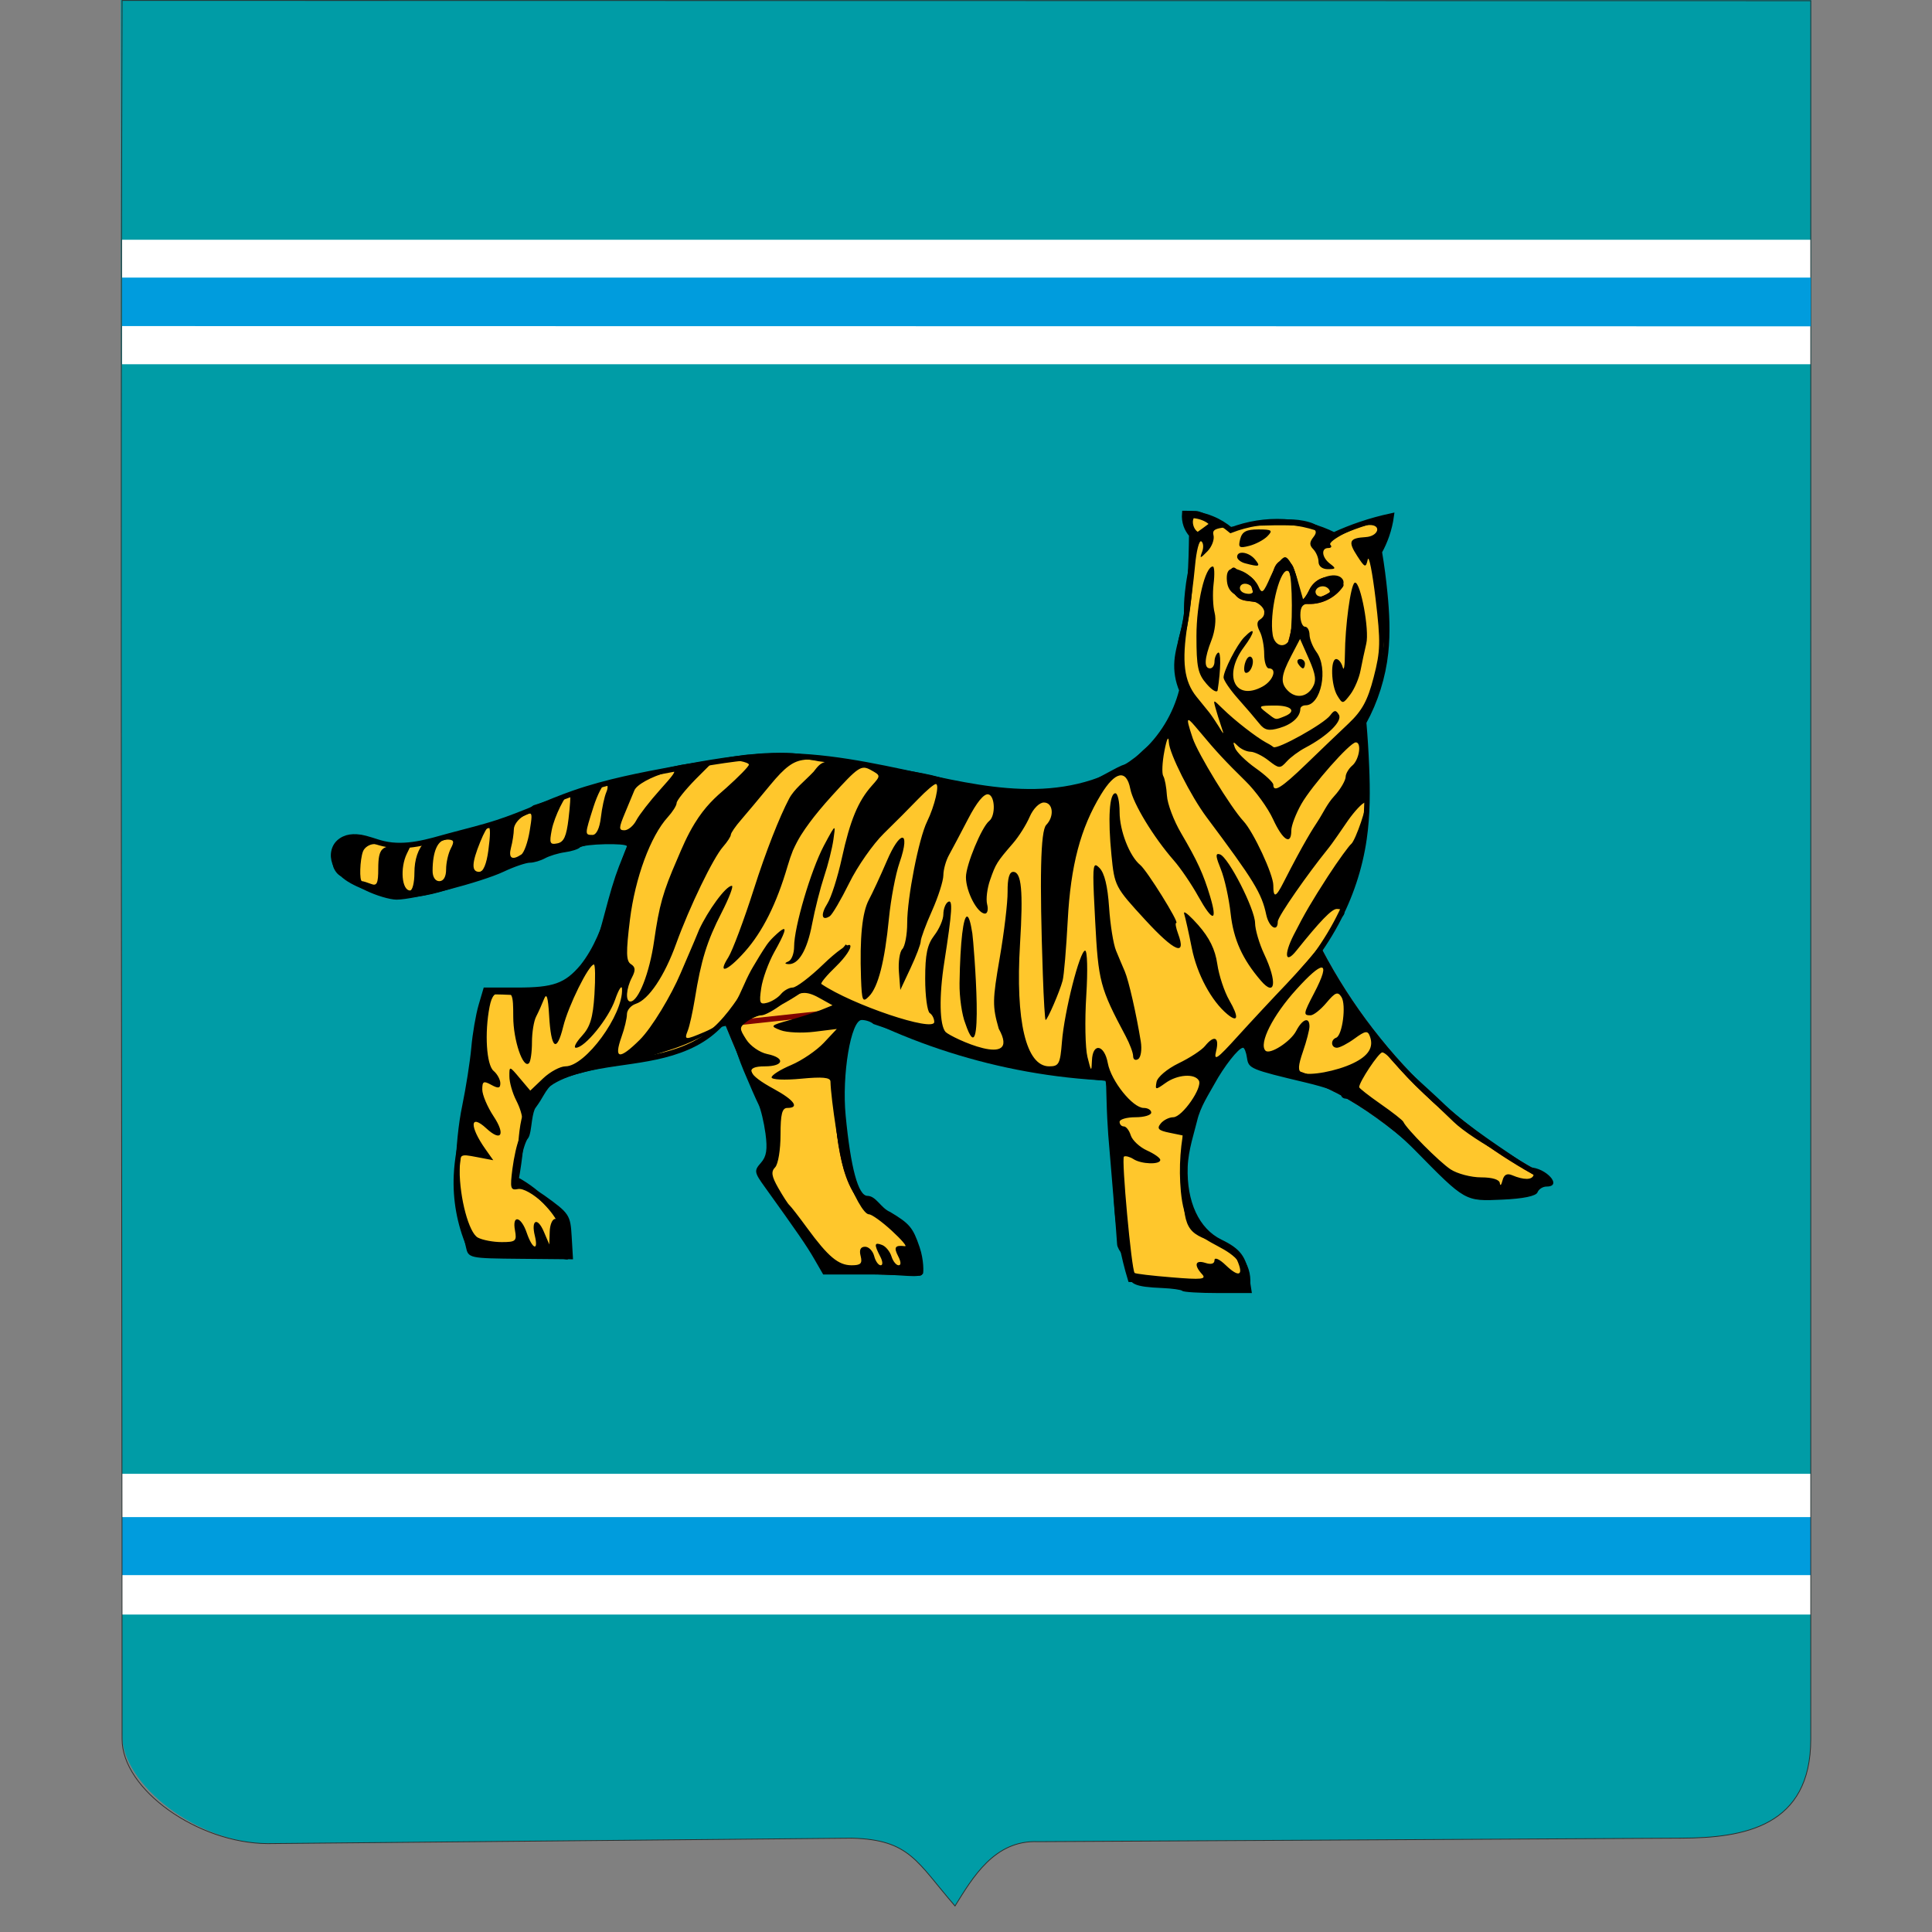 <svg width="32" height="32" viewBox="0 0 32 32" fill="none" xmlns="http://www.w3.org/2000/svg">
<rect x="0" y="0" width="32" height="32" fill="#808080" stroke="none"/>
<g clip-path="url(#clip0_767_44391)">
<path fill-rule="evenodd" clip-rule="evenodd" d="M30 0L29.992 28.804C29.991 30.253 28.889 30.442 27.84 30.446L17.194 30.504C16.468 30.472 16.105 31.109 15.818 31.568C15.185 30.84 15.074 30.472 14.112 30.446L4.434 30.536C3.276 30.53 2.022 29.566 2.022 28.733C2.022 26.537 2 0 2 0H30Z" fill="#009CA6"/>
<path fill-rule="evenodd" clip-rule="evenodd" d="M29.992 3.971V6.033H2.021V3.971H29.992Z" fill="white"/>
<path fill-rule="evenodd" clip-rule="evenodd" d="M29.992 24.411V26.742H2.021V24.411H29.992Z" fill="white"/>
<path fill-rule="evenodd" clip-rule="evenodd" d="M2.021 25.128H29.992V26.089H2.021V25.128Z" fill="#009CDD"/>
<path d="M29.992 0.012L2.022 0.008C1.991 9.605 2.022 19.207 2.022 28.804C2.022 29.641 3.276 30.53 4.434 30.536L14.112 30.446C15.074 30.472 15.185 30.84 15.818 31.569C16.105 31.109 16.468 30.472 17.194 30.504L27.84 30.446C28.889 30.443 29.992 30.253 29.992 28.804V0.012Z" stroke="#2C2C2B" stroke-width="0.013"/>
<path fill-rule="evenodd" clip-rule="evenodd" d="M2.022 4.598H29.992V5.405L2.022 5.401V4.598Z" fill="#009CDD"/>
<path fill-rule="evenodd" clip-rule="evenodd" d="M18.341 17.854L15.814 17.411L14.139 16.752L13.156 17.144L12.055 16.957L12.253 15.759L13.181 14.721L18.611 17.131L18.341 17.854Z" fill="#FFC72C"/>
<path fill-rule="evenodd" clip-rule="evenodd" d="M18.237 17.48C18.333 17.766 18.399 18.062 18.435 18.361C18.499 18.909 18.46 19.464 18.503 20.014C18.534 20.413 18.609 20.808 18.725 21.19C19.161 21.21 19.597 21.238 20.033 21.272C20.239 21.288 20.446 21.306 20.653 21.326C20.686 21.173 20.651 21.006 20.559 20.88C20.467 20.754 20.328 20.674 20.191 20.601C20.054 20.527 19.913 20.454 19.811 20.336C19.74 20.255 19.692 20.155 19.66 20.051C19.629 19.947 19.614 19.839 19.603 19.731C19.566 19.334 19.595 18.931 19.689 18.544C19.866 18.166 20.087 17.81 20.348 17.486C20.587 17.189 20.857 16.919 21.117 16.64C21.501 16.226 21.864 15.786 22.132 15.287C22.364 14.855 22.523 14.382 22.593 13.895C22.651 13.496 22.65 13.091 22.633 12.689C22.623 12.447 22.608 12.205 22.587 11.964C22.782 11.609 22.906 11.214 22.95 10.81C22.985 10.482 22.969 10.15 22.936 9.821C22.914 9.593 22.884 9.366 22.846 9.14C22.894 9.054 22.934 8.963 22.967 8.869C23.003 8.764 23.029 8.656 23.044 8.546C22.872 8.583 22.702 8.629 22.535 8.686C22.386 8.736 22.239 8.795 22.095 8.861C21.837 8.732 21.554 8.658 21.267 8.642C20.968 8.626 20.666 8.674 20.387 8.782C20.293 8.702 20.187 8.637 20.073 8.591C19.93 8.532 19.776 8.503 19.622 8.504C19.616 8.571 19.624 8.639 19.646 8.702C19.666 8.759 19.698 8.812 19.738 8.857C19.736 9.094 19.729 9.332 19.714 9.569C19.695 9.877 19.665 10.186 19.593 10.487C19.556 10.64 19.508 10.793 19.496 10.95C19.483 11.114 19.511 11.28 19.576 11.431C19.472 11.845 19.239 12.225 18.92 12.504C18.439 12.924 17.787 13.099 17.153 13.112C16.518 13.125 15.89 12.991 15.27 12.856C14.453 12.679 13.628 12.499 12.794 12.521C12.254 12.536 11.719 12.635 11.188 12.733C10.619 12.839 10.047 12.947 9.5 13.138C9.074 13.287 8.666 13.486 8.237 13.625C7.977 13.71 7.711 13.772 7.447 13.844C7.269 13.893 7.09 13.947 6.908 13.978C6.725 14.009 6.536 14.017 6.355 13.975C6.22 13.944 6.092 13.885 5.954 13.867C5.886 13.857 5.815 13.858 5.748 13.877C5.682 13.897 5.62 13.936 5.579 13.992C5.538 14.049 5.52 14.122 5.525 14.192C5.53 14.262 5.556 14.33 5.595 14.388C5.673 14.505 5.798 14.58 5.924 14.639C6.156 14.749 6.41 14.815 6.666 14.819C6.988 14.825 7.304 14.733 7.607 14.622C7.897 14.515 8.181 14.388 8.475 14.291C8.771 14.194 9.076 14.127 9.376 14.045C9.551 13.997 9.725 13.943 9.904 13.914C10.1 13.882 10.301 13.879 10.498 13.905C10.396 14.105 10.309 14.313 10.236 14.526C10.15 14.781 10.085 15.043 10.014 15.304C9.939 15.584 9.851 15.873 9.661 16.09C9.484 16.291 9.226 16.414 8.961 16.44C8.835 16.453 8.708 16.445 8.582 16.439C8.409 16.43 8.237 16.425 8.064 16.423C8.024 16.591 7.991 16.76 7.967 16.931C7.92 17.259 7.903 17.591 7.848 17.918C7.762 18.436 7.584 18.94 7.56 19.465C7.541 19.865 7.614 20.269 7.771 20.637C8.137 20.661 8.502 20.696 8.867 20.742C9.034 20.763 9.201 20.786 9.367 20.812C9.398 20.656 9.385 20.492 9.33 20.344C9.277 20.198 9.186 20.07 9.082 19.955C8.929 19.785 8.748 19.643 8.547 19.535C8.579 19.361 8.604 19.185 8.621 19.009C8.645 18.764 8.657 18.51 8.772 18.294C8.857 18.133 8.994 18.005 9.149 17.912C9.305 17.82 9.477 17.761 9.652 17.717C10.005 17.628 10.37 17.598 10.729 17.532C11.087 17.467 11.448 17.36 11.74 17.14C12.013 16.933 12.208 16.641 12.396 16.353C12.588 16.057 12.778 15.76 12.966 15.461L18.237 17.48Z" fill="#FFC72C"/>
<path fill-rule="evenodd" clip-rule="evenodd" d="M20.721 17.04C20.728 17.137 20.737 17.233 20.747 17.33C20.757 17.423 20.768 17.515 20.782 17.608C21.268 17.686 21.741 17.844 22.178 18.074C22.628 18.311 23.035 18.621 23.424 18.951C23.718 19.199 24.003 19.46 24.277 19.731C24.532 19.772 24.792 19.772 25.046 19.731C25.256 19.696 25.462 19.634 25.656 19.545C24.973 19.189 24.336 18.743 23.765 18.222C22.995 17.519 22.347 16.68 21.86 15.753L20.721 17.04Z" fill="#FFC72C" stroke="#800000" stroke-width="0.089" stroke-linejoin="round"/>
<path fill-rule="evenodd" clip-rule="evenodd" d="M12.055 16.956C12.132 17.144 12.21 17.331 12.29 17.517C12.383 17.731 12.478 17.946 12.612 18.136C12.655 18.199 12.703 18.26 12.732 18.331C12.761 18.401 12.768 18.479 12.77 18.555L12.782 19.14C12.782 19.162 12.782 19.185 12.778 19.207C12.774 19.229 12.766 19.25 12.755 19.269C12.733 19.308 12.698 19.338 12.678 19.378C12.664 19.409 12.659 19.443 12.662 19.477C12.666 19.51 12.678 19.542 12.694 19.571C12.725 19.63 12.774 19.678 12.818 19.727C13.009 19.938 13.145 20.192 13.297 20.433C13.428 20.644 13.573 20.846 13.729 21.039L15.235 21.083C15.239 20.784 15.097 20.487 14.864 20.305C14.72 20.192 14.547 20.123 14.407 20.007C14.275 19.899 14.176 19.754 14.105 19.598C14.035 19.442 13.991 19.275 13.958 19.107C13.802 18.318 13.866 17.485 14.142 16.73L12.055 16.956Z" fill="#FFC72C" stroke="#800000" stroke-width="0.089" stroke-linejoin="round"/>
<path d="M21.129 9.481C21.141 9.444 21.153 9.407 21.176 9.375C21.188 9.36 21.201 9.346 21.218 9.336C21.234 9.326 21.254 9.321 21.273 9.322C21.289 9.323 21.304 9.328 21.318 9.336C21.332 9.344 21.344 9.356 21.354 9.368C21.374 9.393 21.386 9.424 21.396 9.455C21.467 9.658 21.486 9.877 21.474 10.093C21.46 10.344 21.407 10.592 21.319 10.827C21.3 10.878 21.278 10.93 21.241 10.968C21.222 10.987 21.199 11.003 21.173 11.011C21.148 11.019 21.119 11.02 21.094 11.011C21.073 11.003 21.054 10.988 21.039 10.969C21.025 10.95 21.015 10.929 21.009 10.906C20.997 10.861 20.999 10.813 20.999 10.766C21.004 10.441 20.948 10.111 21.025 9.796C21.052 9.688 21.093 9.585 21.129 9.481Z" stroke="#800000" stroke-width="0.089" stroke-linejoin="round"/>
<path d="M21.617 9.955C21.739 9.97 21.865 9.948 21.974 9.892C22.067 9.846 22.148 9.776 22.207 9.691C22.172 9.654 22.127 9.626 22.077 9.613C22.028 9.599 21.975 9.599 21.926 9.613C21.849 9.636 21.783 9.691 21.741 9.761C21.717 9.803 21.7 9.85 21.674 9.89C21.658 9.915 21.639 9.936 21.617 9.955Z" stroke="#800000" stroke-width="0.089" stroke-linejoin="round"/>
<path d="M20.433 9.447C20.419 9.517 20.418 9.589 20.429 9.66C20.436 9.703 20.448 9.747 20.468 9.786C20.489 9.824 20.52 9.859 20.558 9.88C20.602 9.903 20.653 9.908 20.702 9.914C20.758 9.921 20.814 9.929 20.87 9.939C20.845 9.909 20.825 9.876 20.811 9.839C20.798 9.804 20.79 9.766 20.779 9.729C20.768 9.692 20.753 9.656 20.728 9.627C20.707 9.602 20.679 9.584 20.65 9.57C20.621 9.556 20.591 9.544 20.561 9.53C20.515 9.508 20.472 9.48 20.433 9.447Z" stroke="#800000" stroke-width="0.089" stroke-linejoin="round"/>
<path fill-rule="evenodd" clip-rule="evenodd" d="M20.634 9.669C20.518 9.658 20.491 9.799 20.634 9.83C20.829 9.872 20.768 9.682 20.634 9.669ZM22.436 8.685C22.309 8.725 22.221 8.86 22.109 8.854C22.001 8.848 21.87 8.701 21.685 8.648C21.438 8.577 21.227 8.607 21.204 8.631C20.936 8.647 20.657 8.694 20.426 8.769C20.321 8.713 19.927 8.463 19.807 8.463H19.591L19.733 8.848C19.758 9.128 19.666 9.5 19.645 9.655C19.587 10.084 19.626 10.1 19.6 10.25C19.587 10.327 19.561 10.429 19.529 10.552C19.459 10.824 19.491 11.251 19.574 11.424C19.48 11.709 19.31 12.16 19.059 12.323C19.003 12.359 18.873 12.478 18.806 12.558C18.739 12.638 18.62 12.661 18.579 12.679C18.491 12.716 18.348 12.8 18.166 12.895C17.874 13.046 17.727 13.132 16.971 13.123C16.335 13.116 15.963 12.992 15.549 12.87C15.24 12.78 14.754 12.733 14.309 12.627C14.227 12.608 14.152 12.618 14.087 12.614C14.073 12.613 14.062 12.613 14.047 12.612C14.04 12.612 14.034 12.611 14.027 12.61C13.871 12.598 13.684 12.58 13.564 12.557L13.283 12.494C13.127 12.459 12.74 12.46 12.422 12.496C12.373 12.497 12.289 12.51 12.201 12.523C12.166 12.528 12.133 12.533 12.108 12.537C12.098 12.539 12.088 12.54 12.08 12.542C11.976 12.56 11.874 12.578 11.843 12.583L11.283 12.669C10.478 12.844 9.735 13.044 8.836 13.339C8.34 13.711 7.63 13.759 7.039 13.939C6.925 14.057 6.864 14.234 6.864 14.458C6.864 14.617 6.832 14.749 6.792 14.749C6.655 14.749 6.623 14.377 6.739 14.139C6.852 13.907 6.815 14.009 6.613 14.009C6.333 14.009 6.265 14.036 6.265 14.388C6.265 14.63 6.243 14.679 6.147 14.641C6.082 14.616 6.014 14.595 5.997 14.595C5.949 14.595 5.961 14.24 6.012 14.103C6.037 14.036 6.121 13.981 6.199 13.981C6.419 13.981 6.341 13.962 6.072 13.858C5.916 13.798 5.887 13.838 5.871 13.888C5.571 13.787 5.457 14.2 5.527 14.376C5.574 14.481 5.645 14.521 5.682 14.521C5.718 14.521 5.887 14.665 6.058 14.749C6.228 14.833 6.459 14.901 6.569 14.901C6.863 14.901 7.975 14.611 8.342 14.438C8.517 14.355 8.713 14.289 8.778 14.289C8.842 14.289 8.955 14.255 9.027 14.216C9.1 14.176 9.248 14.131 9.356 14.116C9.465 14.101 9.577 14.066 9.606 14.036C9.663 13.977 10.384 13.96 10.384 14.017C10.149 14.58 10.063 15.42 9.614 15.985C9.356 16.29 9.164 16.357 8.567 16.357H8.012L7.927 16.646C7.881 16.804 7.826 17.122 7.806 17.354C7.785 17.586 7.717 18.018 7.656 18.313C7.528 18.919 7.504 19.903 7.607 20.236C7.644 20.358 7.694 20.544 7.716 20.65C7.757 20.84 7.763 20.842 8.624 20.85L9.491 20.858L9.469 20.484C9.448 20.123 9.432 20.098 9.015 19.799C8.822 19.659 8.66 19.642 8.606 19.571C8.542 19.488 8.605 19.355 8.631 19.207C8.658 19.052 8.709 18.893 8.746 18.853C8.782 18.813 8.797 18.667 8.811 18.566C8.828 18.449 8.849 18.377 8.869 18.351C8.941 18.252 8.965 18.209 9.007 18.137C9.103 17.975 9.165 17.9 9.545 17.792C9.799 17.72 10.066 17.662 10.139 17.662C10.212 17.662 10.649 17.536 11.111 17.385C11.578 17.232 11.856 17.04 12.081 16.905C12.079 17.025 12.173 17.389 12.319 17.737C12.416 17.969 12.526 18.22 12.564 18.294C12.601 18.369 12.653 18.587 12.679 18.776C12.714 19.038 12.696 19.155 12.603 19.26C12.488 19.39 12.491 19.416 12.667 19.66C13.21 20.416 13.361 20.634 13.492 20.862L13.635 21.11H14.481C14.97 21.11 15.22 21.178 15.287 21.096C15.297 21.084 15.305 20.871 15.231 20.655C15.121 20.331 15.066 20.267 14.744 20.074C14.59 20.011 14.513 19.809 14.367 19.807C14.215 19.807 14.09 19.343 14.007 18.479C13.941 17.804 14.094 16.894 14.273 16.894C14.341 16.894 14.428 16.924 14.467 16.961C15.936 17.465 16.922 17.751 17.926 17.86L18.319 17.903L18.328 18.222C18.332 18.399 18.345 18.657 18.356 18.797C18.368 18.937 18.405 19.386 18.439 19.793C18.473 20.201 18.501 20.57 18.503 20.612C18.505 20.654 18.549 20.734 18.601 20.79C18.652 20.846 18.694 20.973 18.694 21.072C18.694 21.27 18.787 21.314 19.252 21.334C19.415 21.341 19.564 21.362 19.583 21.381C19.602 21.401 19.868 21.417 20.175 21.417H20.735L20.692 21.142C20.639 20.809 20.544 20.684 20.231 20.532C19.86 20.352 19.652 19.904 19.672 19.327C19.682 19.047 19.785 18.745 19.828 18.564C19.882 18.331 20.023 18.122 20.118 17.949C20.269 17.673 20.513 17.354 20.589 17.354C20.611 17.354 20.641 17.43 20.654 17.522C20.68 17.7 20.71 17.712 21.633 17.932C21.952 18.008 22.213 18.099 22.213 18.134C22.213 18.169 22.249 18.197 22.293 18.197C22.43 18.197 23.057 18.665 23.437 19.052C24.272 19.902 24.263 19.898 24.878 19.87C25.231 19.855 25.443 19.81 25.466 19.749C25.486 19.696 25.554 19.653 25.617 19.653C25.888 19.653 25.61 19.34 25.335 19.335C24.919 19.044 24.34 18.685 23.936 18.302C23.57 17.948 23.298 17.745 23.015 17.393C22.355 16.566 21.89 16.002 21.882 15.72L22.033 15.412L21.879 15.636C21.795 15.759 21.541 16.054 21.314 16.291C21.088 16.527 20.72 16.922 20.497 17.168C20.157 17.544 20.1 17.583 20.143 17.409C20.2 17.177 20.111 17.137 19.959 17.325C19.904 17.393 19.707 17.522 19.52 17.612C19.331 17.704 19.171 17.84 19.156 17.92C19.131 18.055 19.139 18.056 19.303 17.939C19.5 17.797 19.784 17.776 19.856 17.896C19.925 18.009 19.581 18.504 19.433 18.505C19.366 18.505 19.272 18.551 19.225 18.609C19.157 18.693 19.186 18.724 19.367 18.761L19.591 18.807V19.375C19.591 20.305 19.628 20.401 20.045 20.552C20.278 20.637 20.436 20.749 20.489 20.869C20.605 21.13 20.523 21.167 20.303 20.956C20.199 20.855 20.116 20.819 20.116 20.872C20.116 20.932 20.061 20.949 19.966 20.918C19.797 20.863 19.77 20.952 19.91 21.105C19.988 21.189 19.902 21.198 19.411 21.157C19.085 21.131 18.807 21.098 18.793 21.084C18.741 21.031 18.572 19.186 18.616 19.157C18.642 19.141 18.713 19.16 18.773 19.198C18.905 19.284 19.218 19.293 19.218 19.212C19.218 19.18 19.119 19.11 18.997 19.055C18.876 19 18.755 18.887 18.729 18.805C18.704 18.724 18.653 18.657 18.614 18.657C18.576 18.657 18.544 18.624 18.544 18.581C18.544 18.539 18.663 18.505 18.807 18.505C18.951 18.505 19.068 18.47 19.068 18.428C19.068 18.385 19.012 18.351 18.944 18.351C18.761 18.351 18.404 17.905 18.349 17.61C18.292 17.298 18.097 17.265 18.086 17.566C18.079 17.76 18.073 17.755 18.012 17.508C17.975 17.36 17.966 16.904 17.992 16.492C18.018 16.078 18.01 15.745 17.973 15.745C17.885 15.746 17.628 16.757 17.589 17.258C17.56 17.622 17.539 17.662 17.378 17.662C16.994 17.662 16.817 16.911 16.895 15.633C16.949 14.752 16.919 14.441 16.782 14.441C16.717 14.441 16.687 14.55 16.689 14.768C16.691 14.947 16.632 15.44 16.559 15.863C16.437 16.569 16.436 16.666 16.542 17.038C16.929 17.732 15.757 17.187 15.662 17.093C15.561 16.982 15.552 16.5 15.64 15.94C15.772 15.092 15.785 14.886 15.702 14.939C15.659 14.966 15.625 15.058 15.625 15.144C15.625 15.229 15.557 15.387 15.474 15.494C15.358 15.646 15.324 15.805 15.324 16.21C15.324 16.497 15.359 16.754 15.4 16.78C15.441 16.806 15.474 16.872 15.474 16.927C15.474 17.101 14.114 16.644 13.605 16.298C13.585 16.285 13.696 16.152 13.85 16.004C14.003 15.855 14.107 15.7 14.082 15.658C14.057 15.617 13.857 15.758 13.637 15.971C13.417 16.184 13.188 16.357 13.129 16.357C13.07 16.357 12.983 16.407 12.935 16.465C12.887 16.524 12.785 16.588 12.707 16.609C12.583 16.642 12.572 16.613 12.608 16.368C12.63 16.215 12.727 15.945 12.825 15.769C12.912 15.614 12.965 15.508 12.985 15.448C13.018 15.349 12.963 15.374 12.817 15.515C12.772 15.558 12.73 15.606 12.698 15.652C12.616 15.772 12.541 15.899 12.474 16.012C12.43 16.085 12.377 16.188 12.328 16.301C12.101 16.815 11.982 16.958 11.668 17.093C11.345 17.23 11.329 17.229 11.393 17.067C11.422 16.993 11.473 16.76 11.508 16.549C11.611 15.906 11.71 15.587 11.95 15.12C12.076 14.874 12.153 14.672 12.122 14.672C12.018 14.672 11.721 15.094 11.581 15.395C11.464 15.683 11.382 15.86 11.273 16.12C11.122 16.478 10.798 17.024 10.593 17.226C10.256 17.558 10.164 17.543 10.294 17.174C10.344 17.036 10.384 16.866 10.384 16.799C10.384 16.73 10.45 16.653 10.532 16.626C10.744 16.557 11.007 16.166 11.2 15.629C11.42 15.021 11.812 14.211 11.975 14.026C12.047 13.944 12.105 13.854 12.105 13.826C12.105 13.798 12.181 13.686 12.274 13.58C12.366 13.473 12.586 13.211 12.761 12.998C13.002 12.706 13.138 12.605 13.321 12.585L13.354 12.581C13.425 12.577 13.488 12.597 13.559 12.609C13.592 12.614 13.626 12.618 13.661 12.622C13.581 12.646 13.542 12.696 13.475 12.783C13.321 12.945 13.155 13.068 13.07 13.229C12.909 13.535 12.687 14.097 12.486 14.727C12.322 15.241 12.131 15.749 12.063 15.857C11.876 16.149 12.045 16.091 12.336 15.764C12.632 15.431 12.863 14.968 13.045 14.345C13.073 14.249 13.104 14.159 13.133 14.087C13.225 13.882 13.308 13.764 13.409 13.626C13.496 13.507 13.629 13.346 13.777 13.183C14.215 12.701 14.264 12.667 14.42 12.752C14.589 12.845 14.59 12.846 14.442 13.012C14.213 13.268 14.081 13.586 13.944 14.212C13.875 14.528 13.767 14.867 13.704 14.966C13.588 15.149 13.609 15.261 13.743 15.176C13.784 15.15 13.929 14.903 14.066 14.626C14.202 14.349 14.461 13.979 14.641 13.803C14.821 13.628 15.076 13.371 15.208 13.234C15.34 13.097 15.471 12.986 15.5 12.986C15.567 12.986 15.482 13.349 15.355 13.609C15.218 13.887 15.026 14.868 15.026 15.289C15.026 15.481 14.989 15.675 14.945 15.72C14.901 15.765 14.876 15.936 14.889 16.099L14.912 16.397L15.081 16.036C15.174 15.838 15.25 15.639 15.25 15.592C15.25 15.544 15.334 15.316 15.437 15.086C15.54 14.855 15.624 14.591 15.625 14.498C15.625 14.404 15.668 14.252 15.719 14.161C15.77 14.069 15.912 13.801 16.035 13.564C16.178 13.288 16.297 13.142 16.37 13.157C16.482 13.18 16.493 13.512 16.384 13.598C16.26 13.697 15.999 14.327 15.999 14.528C15.999 14.768 16.189 15.132 16.315 15.132C16.356 15.132 16.372 15.063 16.35 14.978C16.328 14.893 16.351 14.711 16.399 14.575C16.493 14.306 16.511 14.277 16.777 13.969C16.875 13.857 16.999 13.658 17.055 13.528C17.113 13.394 17.215 13.292 17.29 13.292C17.443 13.292 17.467 13.522 17.329 13.663C17.234 13.76 17.217 14.54 17.273 16.147C17.287 16.558 17.307 16.894 17.319 16.894C17.348 16.894 17.553 16.422 17.6 16.243C17.623 16.159 17.66 15.71 17.685 15.246C17.733 14.335 17.897 13.716 18.235 13.161C18.471 12.773 18.657 12.736 18.721 13.065C18.769 13.313 19.107 13.868 19.441 14.25C19.552 14.376 19.736 14.646 19.849 14.85C20.086 15.275 20.171 15.275 20.044 14.85C19.932 14.477 19.835 14.264 19.563 13.8C19.442 13.595 19.336 13.315 19.328 13.178C19.32 13.041 19.293 12.895 19.267 12.853C19.242 12.811 19.25 12.626 19.286 12.441C19.326 12.232 19.355 12.177 19.36 12.296C19.369 12.483 19.722 13.184 19.986 13.537C20.768 14.583 20.898 14.794 20.973 15.151C21.018 15.36 21.164 15.448 21.164 15.265C21.164 15.177 21.689 14.437 21.97 14.091C22.095 13.937 22.212 13.753 22.325 13.593C22.426 13.449 22.566 13.292 22.612 13.292C22.666 13.292 22.453 13.923 22.379 13.98C22.349 14.002 22.171 14.242 21.992 14.518C21.727 14.93 21.609 15.128 21.427 15.487C21.26 15.817 21.288 15.977 21.473 15.745C21.863 15.257 22.058 15.055 22.141 15.055C22.21 15.055 22.316 15.082 22.244 15.171C22.116 15.328 22.083 15.381 22.174 15.201C22.214 15.122 22.262 15.083 22.238 15.058C22.213 15.033 22.242 14.993 22.286 14.938C22.503 14.671 22.624 14.089 22.651 12.994C22.67 12.182 22.504 12.162 22.59 11.956C22.656 11.797 22.834 11.268 22.843 11.239C22.902 11.046 22.942 10.67 22.942 9.89C22.942 9.643 22.878 9.393 22.851 9.167C22.905 8.965 22.973 8.771 23.045 8.546C22.834 8.562 22.658 8.615 22.436 8.685ZM20.017 8.678C19.959 8.72 19.876 8.784 19.837 8.809C19.763 8.758 19.74 8.641 19.771 8.583C19.86 8.591 19.962 8.628 20.017 8.678ZM22.681 8.696C22.89 8.692 22.832 8.883 22.62 8.896C22.348 8.912 22.323 8.967 22.48 9.209C22.607 9.405 22.622 9.409 22.654 9.268C22.673 9.184 22.731 9.477 22.784 9.92C22.869 10.637 22.866 10.779 22.752 11.219C22.652 11.605 22.561 11.771 22.335 11.985C22.176 12.135 21.858 12.439 21.63 12.66C21.227 13.049 21.09 13.135 21.09 12.997C21.09 12.96 20.958 12.836 20.796 12.722C20.634 12.607 20.48 12.455 20.454 12.385C20.416 12.282 20.425 12.277 20.501 12.354C20.553 12.407 20.648 12.45 20.712 12.451C20.776 12.452 20.911 12.517 21.012 12.597C21.184 12.732 21.203 12.733 21.311 12.614C21.374 12.543 21.513 12.441 21.619 12.385C21.986 12.192 22.24 11.944 22.176 11.838C22.127 11.756 22.1 11.757 22.033 11.848C21.928 11.991 21.155 12.419 21.093 12.374C21.036 12.332 21.017 12.324 20.962 12.294C20.814 12.212 20.463 11.947 20.241 11.728C20.095 11.584 20.093 11.584 20.133 11.728C20.155 11.809 20.197 11.943 20.226 12.027C20.277 12.18 20.277 12.181 20.184 12.029C20.132 11.945 20.061 11.841 20.027 11.798C19.992 11.756 19.898 11.639 19.817 11.539C19.612 11.283 19.571 10.963 19.669 10.342C19.716 10.047 19.772 9.608 19.794 9.366C19.816 9.124 19.862 8.944 19.897 8.966C19.931 8.988 19.939 9.064 19.912 9.137C19.867 9.257 19.875 9.257 19.998 9.132C20.072 9.056 20.118 8.936 20.099 8.863C20.07 8.747 20.15 8.729 20.805 8.708C21.662 8.68 21.893 8.725 21.756 8.894C21.688 8.979 21.685 9.029 21.751 9.096C21.799 9.145 21.839 9.239 21.839 9.306C21.839 9.378 21.901 9.427 21.992 9.427C22.127 9.427 22.133 9.415 22.031 9.338C21.894 9.236 21.875 9.077 22.001 9.077C22.049 9.077 22.064 9.053 22.036 9.024C21.976 8.962 22.491 8.7 22.681 8.696ZM20.842 8.769C20.642 8.769 20.573 8.806 20.541 8.93C20.506 9.07 20.525 9.084 20.692 9.041C20.797 9.014 20.932 8.943 20.992 8.882C21.087 8.785 21.068 8.769 20.842 8.769ZM20.558 9.156C20.518 9.16 20.491 9.182 20.491 9.224C20.491 9.263 20.55 9.311 20.622 9.33C20.86 9.393 20.884 9.385 20.789 9.268C20.725 9.189 20.625 9.148 20.558 9.156ZM21.285 9.229C21.231 9.229 21.124 9.372 21.047 9.545C20.923 9.828 20.902 9.846 20.842 9.708C20.805 9.623 20.692 9.516 20.59 9.468C20.413 9.386 20.299 9.392 20.322 9.627C20.342 9.832 20.494 9.883 20.697 9.937C20.932 9.999 21.019 10.168 20.865 10.265C20.815 10.297 20.815 10.361 20.865 10.457C20.907 10.535 20.939 10.705 20.939 10.834C20.939 10.963 20.974 11.07 21.015 11.07C21.159 11.07 21.089 11.274 20.913 11.371C20.457 11.621 20.252 11.19 20.602 10.72C20.795 10.461 20.798 10.36 20.607 10.556C20.487 10.679 20.266 11.109 20.266 11.221C20.266 11.266 20.374 11.425 20.506 11.573C20.638 11.721 20.796 11.906 20.857 11.983C20.945 12.095 21.014 12.111 21.193 12.058C21.402 11.997 21.536 11.874 21.538 11.74C21.539 11.709 21.578 11.682 21.625 11.682C21.882 11.682 22.006 11.071 21.803 10.797C21.743 10.715 21.692 10.588 21.69 10.515C21.689 10.441 21.656 10.38 21.614 10.38C21.573 10.38 21.538 10.293 21.538 10.188C21.538 10.046 21.579 9.997 21.694 9.997C21.976 9.997 22.327 9.741 22.24 9.598C22.157 9.46 21.838 9.544 21.714 9.737L21.586 9.937L21.485 9.583C21.429 9.389 21.34 9.229 21.285 9.229ZM20.089 9.383C19.96 9.383 19.817 9.991 19.817 10.535C19.817 11.046 19.84 11.162 19.985 11.328C20.077 11.435 20.16 11.482 20.168 11.431C20.222 11.085 20.225 10.779 20.175 10.81C20.143 10.831 20.116 10.898 20.116 10.959C20.116 11.02 20.083 11.07 20.042 11.07C19.939 11.07 19.947 10.907 20.067 10.6C20.124 10.454 20.147 10.259 20.118 10.15C20.09 10.045 20.082 9.828 20.101 9.67C20.12 9.512 20.115 9.383 20.089 9.383ZM21.311 9.455C21.324 9.452 21.337 9.458 21.349 9.47C21.411 9.533 21.414 10.506 21.353 10.607C21.268 10.747 21.108 10.693 21.08 10.515C21.022 10.158 21.183 9.479 21.311 9.455ZM22.445 9.65C22.442 9.65 22.439 9.651 22.436 9.653C22.37 9.695 22.279 10.37 22.276 10.839C22.275 11.029 22.259 11.123 22.239 11.05C22.219 10.976 22.171 10.916 22.132 10.916C22.033 10.916 22.046 11.351 22.151 11.523C22.237 11.664 22.243 11.663 22.365 11.503C22.434 11.412 22.51 11.234 22.534 11.108C22.558 10.981 22.602 10.78 22.63 10.66C22.684 10.434 22.536 9.647 22.445 9.65ZM21.903 9.711C21.937 9.71 21.972 9.72 21.999 9.747C22.047 9.796 22.034 9.839 21.959 9.868C21.895 9.893 21.824 9.882 21.802 9.844C21.76 9.776 21.828 9.714 21.903 9.711ZM21.533 10.583L21.68 10.915C21.795 11.177 21.807 11.276 21.739 11.388C21.641 11.55 21.46 11.572 21.329 11.438C21.204 11.31 21.216 11.189 21.387 10.863L21.533 10.583ZM20.707 10.875C20.702 10.875 20.698 10.876 20.693 10.877C20.665 10.886 20.635 10.93 20.619 10.993C20.598 11.077 20.606 11.145 20.639 11.145C20.727 11.145 20.794 10.927 20.72 10.88C20.716 10.878 20.711 10.876 20.707 10.875ZM21.535 10.916C21.491 10.916 21.476 10.951 21.501 10.993C21.527 11.035 21.562 11.07 21.581 11.07C21.599 11.07 21.614 11.035 21.614 10.993C21.614 10.951 21.579 10.916 21.535 10.916ZM21.108 11.686C21.395 11.683 21.484 11.783 21.27 11.867C21.119 11.926 21.142 11.931 20.973 11.8C20.837 11.695 20.845 11.688 21.108 11.686ZM19.688 11.927C19.71 11.929 19.763 11.991 19.858 12.104C20.142 12.446 20.294 12.608 20.629 12.937C20.796 13.1 21.002 13.385 21.086 13.569C21.248 13.921 21.388 14.008 21.388 13.756C21.388 13.674 21.464 13.477 21.555 13.316C21.729 13.011 22.36 12.296 22.456 12.296C22.557 12.295 22.514 12.581 22.399 12.679C22.337 12.731 22.288 12.817 22.288 12.868C22.288 12.92 22.209 13.067 22.1 13.185C21.978 13.317 21.915 13.468 21.82 13.612C21.752 13.715 21.598 13.95 21.26 14.614C21.132 14.867 21.09 14.879 21.09 14.663C21.09 14.484 20.762 13.779 20.595 13.6C20.386 13.375 19.841 12.484 19.755 12.227C19.686 12.02 19.659 11.924 19.688 11.927ZM12.155 12.602C12.191 12.601 12.223 12.601 12.253 12.605C12.255 12.606 12.257 12.605 12.258 12.605C12.344 12.622 12.404 12.645 12.404 12.665C12.403 12.694 12.234 12.867 12.029 13.05C11.846 13.207 11.681 13.354 11.506 13.638C11.379 13.845 11.296 14.045 11.216 14.233C10.98 14.775 10.919 14.994 10.834 15.585C10.758 16.118 10.573 16.588 10.441 16.588C10.356 16.588 10.371 16.373 10.467 16.19C10.53 16.069 10.525 16.017 10.45 15.969C10.37 15.919 10.367 15.778 10.434 15.231C10.52 14.54 10.774 13.849 11.06 13.535C11.14 13.447 11.207 13.342 11.207 13.301C11.207 13.26 11.35 13.082 11.524 12.904L11.773 12.655C11.884 12.632 12.028 12.605 12.155 12.602ZM11.148 12.769C11.203 12.772 11.143 12.846 10.934 13.079C10.764 13.268 10.586 13.498 10.539 13.588C10.492 13.679 10.403 13.752 10.342 13.752C10.246 13.752 10.248 13.714 10.352 13.465C10.418 13.307 10.488 13.139 10.507 13.092C10.546 12.997 10.777 12.869 11.057 12.788C11.099 12.776 11.13 12.768 11.148 12.769ZM10.026 12.986C10.069 12.986 10.076 13.043 10.043 13.12C10.011 13.194 9.97 13.384 9.952 13.542C9.931 13.72 9.878 13.829 9.814 13.829C9.683 13.829 9.684 13.824 9.83 13.364C9.897 13.156 9.985 12.986 10.026 12.986ZM18.474 13.139C18.375 13.139 18.348 13.551 18.409 14.161C18.46 14.677 18.468 14.692 18.97 15.238C19.457 15.767 19.655 15.849 19.512 15.463C19.476 15.365 19.462 15.286 19.483 15.286C19.538 15.286 18.998 14.418 18.886 14.327C18.709 14.182 18.544 13.76 18.544 13.45C18.544 13.279 18.513 13.139 18.474 13.139ZM9.432 13.145C9.436 13.146 9.44 13.149 9.442 13.152C9.454 13.166 9.442 13.349 9.417 13.559C9.382 13.852 9.34 13.948 9.231 13.969C9.108 13.994 9.096 13.966 9.139 13.745C9.182 13.524 9.371 13.145 9.432 13.145ZM8.771 13.474C8.818 13.471 8.809 13.543 8.773 13.764C8.743 13.947 8.681 14.123 8.634 14.154C8.481 14.256 8.418 14.214 8.464 14.039C8.489 13.945 8.51 13.807 8.511 13.735C8.512 13.663 8.583 13.566 8.67 13.518C8.717 13.492 8.75 13.475 8.771 13.474ZM8.091 13.704C8.124 13.702 8.123 13.828 8.089 14.084C8.059 14.311 8.004 14.441 7.939 14.441C7.806 14.441 7.811 14.297 7.954 13.945C8.019 13.786 8.065 13.706 8.091 13.704ZM13.819 13.718C13.805 13.711 13.755 13.802 13.645 14.009C13.43 14.417 13.153 15.355 13.153 15.679C13.153 15.792 13.111 15.902 13.06 15.923C12.994 15.95 12.993 15.965 13.055 15.969C13.225 15.981 13.369 15.741 13.451 15.304C13.497 15.062 13.587 14.708 13.65 14.518C13.714 14.328 13.783 14.054 13.804 13.906C13.82 13.79 13.831 13.724 13.819 13.718ZM14.94 13.875C14.889 13.884 14.796 14.01 14.69 14.258C14.583 14.507 14.448 14.798 14.391 14.904C14.28 15.113 14.238 15.531 14.261 16.202C14.275 16.583 14.287 16.611 14.395 16.501C14.546 16.346 14.653 15.928 14.724 15.209C14.755 14.893 14.833 14.478 14.899 14.289C14.998 14.005 14.997 13.865 14.94 13.875ZM7.399 13.906C7.518 13.906 7.531 13.931 7.467 14.053C7.424 14.135 7.389 14.29 7.389 14.398C7.389 14.522 7.347 14.595 7.276 14.595C7.209 14.595 7.164 14.525 7.165 14.422C7.166 14.096 7.253 13.906 7.399 13.906ZM20.18 14.145C20.131 14.142 20.144 14.208 20.221 14.397C20.283 14.549 20.356 14.882 20.384 15.137C20.432 15.564 20.579 15.888 20.884 16.243C21.125 16.524 21.158 16.266 20.939 15.804C20.857 15.629 20.789 15.397 20.788 15.289C20.785 15.056 20.346 14.196 20.206 14.151C20.196 14.148 20.187 14.146 20.18 14.145ZM18.144 14.332C18.096 14.343 18.102 14.55 18.139 15.246C18.192 16.261 18.218 16.36 18.645 17.163C18.712 17.289 18.768 17.437 18.768 17.492C18.768 17.548 18.805 17.571 18.851 17.542C18.897 17.513 18.916 17.384 18.895 17.25C18.82 16.79 18.695 16.241 18.63 16.089C18.594 16.005 18.528 15.851 18.485 15.745C18.441 15.64 18.389 15.317 18.37 15.027C18.346 14.677 18.294 14.46 18.211 14.376C18.182 14.347 18.16 14.328 18.144 14.332ZM19.615 15.113C19.61 15.115 19.61 15.121 19.613 15.133C19.633 15.198 19.691 15.456 19.741 15.708C19.827 16.137 20.065 16.58 20.329 16.799C20.509 16.948 20.523 16.848 20.361 16.568C20.279 16.426 20.189 16.155 20.162 15.966C20.127 15.726 20.032 15.532 19.845 15.32C19.725 15.184 19.634 15.104 19.615 15.113ZM16.019 15.181C15.957 15.174 15.904 15.583 15.893 16.282C15.889 16.514 15.933 16.815 15.989 16.952C16.312 17.905 16.128 15.617 16.105 15.46C16.076 15.274 16.048 15.185 16.019 15.181ZM9.837 15.975C9.859 15.975 9.863 16.198 9.846 16.47C9.821 16.86 9.776 17.009 9.636 17.161C9.538 17.268 9.495 17.354 9.539 17.354C9.686 17.354 10.079 16.872 10.188 16.558C10.248 16.385 10.3 16.305 10.303 16.381C10.321 16.809 9.697 17.662 9.366 17.662C9.279 17.662 9.112 17.751 8.995 17.862L8.783 18.064L8.609 17.858C8.437 17.653 8.436 17.653 8.437 17.829C8.437 17.927 8.488 18.105 8.55 18.226C8.676 18.474 8.692 18.685 8.597 18.874C8.562 18.945 8.513 19.163 8.487 19.361C8.446 19.683 8.455 19.719 8.58 19.694C8.662 19.678 8.835 19.775 8.999 19.928C9.152 20.073 9.241 20.19 9.194 20.19C9.148 20.19 9.108 20.286 9.105 20.402L9.098 20.612L9.007 20.399C8.901 20.152 8.793 20.204 8.859 20.47C8.922 20.731 8.818 20.692 8.725 20.421C8.631 20.143 8.479 20.112 8.53 20.381C8.562 20.556 8.542 20.573 8.309 20.573C8.167 20.573 7.99 20.539 7.914 20.498C7.766 20.417 7.613 19.846 7.613 19.378C7.613 19.11 7.613 19.111 7.892 19.164L8.17 19.217L8.04 19.033C7.772 18.653 7.783 18.437 8.057 18.691C8.303 18.919 8.377 18.793 8.175 18.489C8.072 18.333 7.988 18.134 7.988 18.046C7.988 17.91 8.009 17.898 8.136 17.968C8.253 18.032 8.287 18.027 8.287 17.942C8.287 17.883 8.237 17.789 8.175 17.737C8.057 17.636 8.024 17.11 8.109 16.674C8.146 16.489 8.195 16.434 8.329 16.434C8.487 16.434 8.501 16.469 8.501 16.838C8.501 17.229 8.664 17.709 8.762 17.609C8.789 17.581 8.811 17.426 8.811 17.263C8.811 17.101 8.842 16.909 8.881 16.836C8.919 16.763 8.977 16.633 9.01 16.549C9.054 16.438 9.077 16.512 9.095 16.817C9.127 17.375 9.219 17.449 9.329 17.002C9.413 16.66 9.752 15.975 9.837 15.975ZM21.886 16.026C21.953 16.021 21.915 16.165 21.763 16.455C21.588 16.79 21.584 16.817 21.706 16.817C21.756 16.817 21.874 16.723 21.97 16.609C22.116 16.435 22.158 16.419 22.218 16.513C22.301 16.641 22.235 17.15 22.131 17.188C22.034 17.224 22.045 17.354 22.144 17.354C22.189 17.354 22.321 17.286 22.436 17.202C22.614 17.072 22.653 17.066 22.689 17.163C22.757 17.344 22.669 17.487 22.413 17.61C22.139 17.742 21.691 17.825 21.562 17.768C21.495 17.738 21.5 17.652 21.581 17.417C21.64 17.246 21.689 17.058 21.689 17C21.689 16.836 21.573 16.875 21.468 17.077C21.375 17.254 21.031 17.475 20.96 17.402C20.846 17.285 21.083 16.815 21.473 16.387C21.688 16.149 21.827 16.03 21.886 16.026ZM13.321 16.446C13.403 16.446 13.486 16.48 13.601 16.546L13.789 16.651L13.601 16.727C13.499 16.768 13.264 16.844 13.079 16.896C12.757 16.985 12.75 16.995 12.928 17.063C13.031 17.103 13.284 17.114 13.489 17.089L13.86 17.043L13.645 17.272C13.527 17.398 13.284 17.564 13.105 17.64C12.927 17.715 12.78 17.807 12.78 17.845C12.78 17.883 12.995 17.893 13.266 17.867C13.621 17.833 13.753 17.845 13.755 17.913C13.763 18.218 13.914 19.191 13.985 19.385C14.137 19.806 14.309 20.113 14.393 20.113C14.438 20.113 14.608 20.235 14.769 20.383C14.93 20.531 15.03 20.647 14.989 20.641C14.825 20.62 14.799 20.657 14.875 20.804C14.924 20.897 14.928 20.957 14.884 20.957C14.844 20.957 14.791 20.891 14.766 20.811C14.741 20.73 14.671 20.644 14.611 20.621C14.481 20.57 14.474 20.609 14.578 20.809C14.622 20.892 14.626 20.957 14.587 20.957C14.549 20.957 14.5 20.888 14.479 20.804C14.457 20.719 14.39 20.65 14.329 20.65C14.253 20.65 14.228 20.701 14.255 20.804C14.286 20.927 14.257 20.957 14.106 20.957C13.886 20.957 13.719 20.817 13.372 20.344C13.233 20.154 13.1 19.982 13.075 19.961C13.05 19.94 12.967 19.81 12.889 19.674C12.779 19.48 12.768 19.406 12.839 19.334C12.889 19.282 12.928 19.041 12.928 18.795C12.928 18.451 12.954 18.351 13.041 18.351C13.249 18.351 13.155 18.22 12.817 18.036C12.38 17.799 12.326 17.662 12.668 17.662C12.986 17.662 13.013 17.521 12.707 17.458C12.585 17.433 12.428 17.325 12.36 17.217C12.242 17.033 12.243 17.016 12.371 16.92C12.447 16.864 12.554 16.817 12.611 16.817C12.668 16.817 12.825 16.731 12.96 16.626C13.117 16.503 13.217 16.447 13.321 16.446ZM22.895 17.431C22.933 17.431 23.037 17.526 23.13 17.641C23.222 17.757 23.412 17.955 23.55 18.082C23.688 18.209 23.924 18.434 24.076 18.581C24.228 18.729 24.594 18.971 24.888 19.118C25.182 19.266 25.413 19.42 25.401 19.462C25.377 19.546 25.239 19.547 25.045 19.465C24.96 19.429 24.91 19.457 24.886 19.552C24.867 19.629 24.847 19.649 24.842 19.597C24.837 19.538 24.719 19.501 24.532 19.501C24.366 19.501 24.137 19.441 24.026 19.368C23.839 19.245 23.293 18.695 23.244 18.581C23.233 18.555 23.064 18.422 22.868 18.286C22.672 18.149 22.512 18.024 22.512 18.007C22.512 17.92 22.837 17.431 22.895 17.431Z" fill="black"/>
<path d="M18.237 17.48C18.333 17.766 18.399 18.062 18.435 18.361C18.499 18.909 18.46 19.464 18.503 20.014C18.534 20.413 18.609 20.808 18.725 21.19C19.161 21.21 19.597 21.238 20.033 21.272C20.239 21.288 20.446 21.306 20.653 21.326C20.686 21.173 20.651 21.006 20.559 20.88C20.467 20.754 20.328 20.674 20.191 20.601C20.054 20.527 19.913 20.454 19.811 20.336C19.74 20.255 19.692 20.155 19.66 20.051C19.629 19.947 19.614 19.839 19.603 19.731C19.566 19.334 19.595 18.931 19.689 18.544C19.866 18.166 20.087 17.81 20.348 17.486C20.587 17.189 20.857 16.919 21.117 16.64C21.501 16.226 21.864 15.786 22.132 15.287C22.364 14.855 22.523 14.382 22.593 13.895C22.651 13.496 22.65 13.091 22.633 12.689C22.623 12.447 22.608 12.205 22.587 11.964C22.782 11.609 22.906 11.214 22.95 10.81C22.985 10.482 22.969 10.15 22.936 9.821C22.914 9.593 22.884 9.366 22.846 9.14C22.894 9.054 22.934 8.963 22.967 8.869C23.003 8.764 23.029 8.656 23.044 8.546C22.872 8.583 22.702 8.629 22.535 8.686C22.386 8.736 22.239 8.795 22.095 8.861C21.837 8.732 21.554 8.658 21.267 8.642C20.968 8.626 20.666 8.674 20.387 8.782C20.293 8.702 20.187 8.637 20.073 8.591C19.93 8.532 19.776 8.503 19.622 8.504C19.616 8.571 19.624 8.639 19.646 8.702C19.666 8.759 19.698 8.812 19.738 8.857C19.736 9.094 19.729 9.332 19.714 9.569C19.695 9.877 19.665 10.186 19.593 10.487C19.556 10.64 19.508 10.793 19.496 10.95C19.483 11.114 19.511 11.28 19.576 11.431C19.472 11.845 19.239 12.225 18.92 12.504C18.439 12.924 17.787 13.099 17.153 13.112C16.518 13.125 15.89 12.991 15.27 12.856C14.453 12.679 13.628 12.499 12.794 12.521C12.254 12.536 11.719 12.635 11.188 12.733C10.619 12.839 10.047 12.947 9.5 13.138C9.074 13.287 8.666 13.486 8.237 13.625C7.977 13.71 7.711 13.772 7.447 13.844C7.269 13.893 7.09 13.947 6.908 13.978C6.725 14.009 6.536 14.017 6.355 13.975C6.22 13.944 6.092 13.885 5.954 13.867C5.886 13.857 5.815 13.858 5.748 13.877C5.682 13.897 5.62 13.936 5.579 13.992C5.538 14.049 5.52 14.122 5.525 14.192C5.53 14.262 5.556 14.33 5.595 14.388C5.673 14.505 5.798 14.58 5.924 14.639C6.156 14.749 6.41 14.815 6.666 14.819C6.988 14.825 7.304 14.733 7.607 14.622C7.897 14.515 8.181 14.388 8.475 14.291C8.771 14.194 9.076 14.127 9.376 14.045C9.551 13.997 9.725 13.943 9.904 13.914C10.1 13.882 10.301 13.879 10.498 13.905C10.396 14.105 10.309 14.313 10.236 14.526C10.15 14.781 10.085 15.043 10.014 15.304C9.939 15.584 9.851 15.873 9.661 16.09C9.484 16.291 9.226 16.414 8.961 16.44C8.835 16.453 8.708 16.445 8.582 16.439C8.409 16.43 8.237 16.425 8.064 16.423C8.024 16.591 7.991 16.76 7.967 16.931C7.92 17.259 7.903 17.591 7.848 17.918C7.762 18.436 7.584 18.94 7.56 19.465C7.541 19.865 7.614 20.269 7.771 20.637C8.137 20.661 8.502 20.696 8.867 20.742C9.034 20.763 9.201 20.786 9.367 20.812C9.398 20.656 9.385 20.492 9.33 20.344C9.277 20.198 9.186 20.07 9.082 19.955C8.929 19.785 8.748 19.643 8.547 19.535C8.579 19.361 8.604 19.185 8.621 19.009C8.645 18.764 8.657 18.51 8.772 18.294C8.857 18.133 8.994 18.005 9.149 17.912C9.304 17.82 9.477 17.761 9.652 17.717C10.005 17.628 10.371 17.599 10.729 17.533C11.088 17.467 11.448 17.361 11.74 17.14C12.013 16.933 12.207 16.64 12.396 16.353C12.504 16.188 12.613 16.023 12.711 15.851C12.769 15.75 12.823 15.647 12.874 15.542" stroke="black" stroke-width="0.089"/>
<path d="M20.721 17.04C20.728 17.137 20.737 17.233 20.747 17.33C20.757 17.423 20.768 17.515 20.782 17.608C21.268 17.686 21.741 17.844 22.178 18.074C22.628 18.311 23.035 18.621 23.424 18.951C23.718 19.199 24.003 19.46 24.277 19.731C24.532 19.772 24.792 19.772 25.046 19.731C25.256 19.696 25.462 19.634 25.656 19.545C24.973 19.189 24.336 18.743 23.765 18.222C22.995 17.519 22.347 16.68 21.86 15.753" stroke="black" stroke-width="0.089" stroke-linejoin="round"/>
<path d="M14.044 15.671C13.892 15.859 13.721 16.032 13.535 16.187C13.074 16.572 12.519 16.841 11.934 16.965" stroke="black" stroke-width="0.089" stroke-linejoin="round"/>
<path d="M13.398 16.301C14.126 16.759 14.91 17.124 15.727 17.384C16.576 17.655 17.459 17.814 18.348 17.854" stroke="black" stroke-width="0.089" stroke-linejoin="round"/>
<path d="M12.055 16.956C12.132 17.144 12.21 17.331 12.29 17.517C12.383 17.731 12.478 17.946 12.612 18.136C12.655 18.199 12.703 18.26 12.732 18.331C12.761 18.401 12.768 18.479 12.77 18.555L12.782 19.14C12.782 19.162 12.782 19.185 12.778 19.207C12.774 19.229 12.766 19.25 12.755 19.269C12.733 19.308 12.698 19.338 12.678 19.378C12.664 19.409 12.659 19.443 12.662 19.477C12.666 19.51 12.678 19.542 12.694 19.571C12.725 19.63 12.774 19.678 12.818 19.727C13.009 19.938 13.145 20.192 13.297 20.433C13.428 20.644 13.573 20.846 13.729 21.039L15.235 21.083C15.239 20.784 15.097 20.487 14.864 20.305C14.72 20.192 14.547 20.123 14.407 20.007C14.275 19.899 14.176 19.754 14.105 19.598C14.035 19.442 13.991 19.275 13.958 19.107C13.802 18.318 13.866 17.485 14.142 16.73" stroke="black" stroke-width="0.089" stroke-linejoin="round"/>
<path d="M21.129 9.481C21.141 9.445 21.153 9.407 21.176 9.376C21.188 9.36 21.201 9.346 21.218 9.337C21.234 9.327 21.254 9.321 21.273 9.322C21.289 9.323 21.304 9.328 21.318 9.336C21.332 9.345 21.344 9.356 21.354 9.369C21.374 9.394 21.386 9.424 21.396 9.455C21.467 9.658 21.486 9.878 21.474 10.093C21.46 10.344 21.407 10.593 21.319 10.828C21.3 10.878 21.278 10.93 21.241 10.968C21.222 10.988 21.199 11.003 21.173 11.011C21.148 11.02 21.119 11.02 21.094 11.011C21.073 11.003 21.054 10.988 21.039 10.969C21.025 10.951 21.015 10.929 21.009 10.906C20.997 10.861 20.999 10.813 20.999 10.766C21.004 10.442 20.948 10.111 21.025 9.796C21.052 9.689 21.093 9.586 21.129 9.481Z" stroke="black" stroke-width="0.089" stroke-linejoin="round"/>
<path d="M21.617 9.955C21.739 9.97 21.865 9.948 21.974 9.892C22.067 9.846 22.148 9.776 22.207 9.691C22.172 9.654 22.127 9.626 22.077 9.613C22.028 9.599 21.975 9.599 21.926 9.613C21.849 9.636 21.783 9.691 21.741 9.761C21.717 9.803 21.7 9.85 21.674 9.89C21.658 9.915 21.639 9.936 21.617 9.955Z" stroke="black" stroke-width="0.089" stroke-linejoin="round"/>
<path d="M20.433 9.447C20.419 9.517 20.418 9.589 20.429 9.66C20.436 9.704 20.448 9.747 20.468 9.786C20.489 9.825 20.52 9.859 20.558 9.88C20.602 9.903 20.653 9.908 20.702 9.914C20.759 9.921 20.815 9.929 20.87 9.939C20.845 9.909 20.826 9.876 20.812 9.839C20.798 9.804 20.79 9.766 20.779 9.729C20.768 9.692 20.753 9.656 20.728 9.627C20.707 9.602 20.679 9.585 20.65 9.57C20.621 9.556 20.591 9.544 20.561 9.53C20.515 9.508 20.472 9.48 20.433 9.447Z" stroke="black" stroke-width="0.089" stroke-linejoin="round"/>
</g>
<defs>
<clipPath id="clip0_767_44391">
<rect width="32" height="32" fill="white"/>
</clipPath>
</defs>
</svg>
